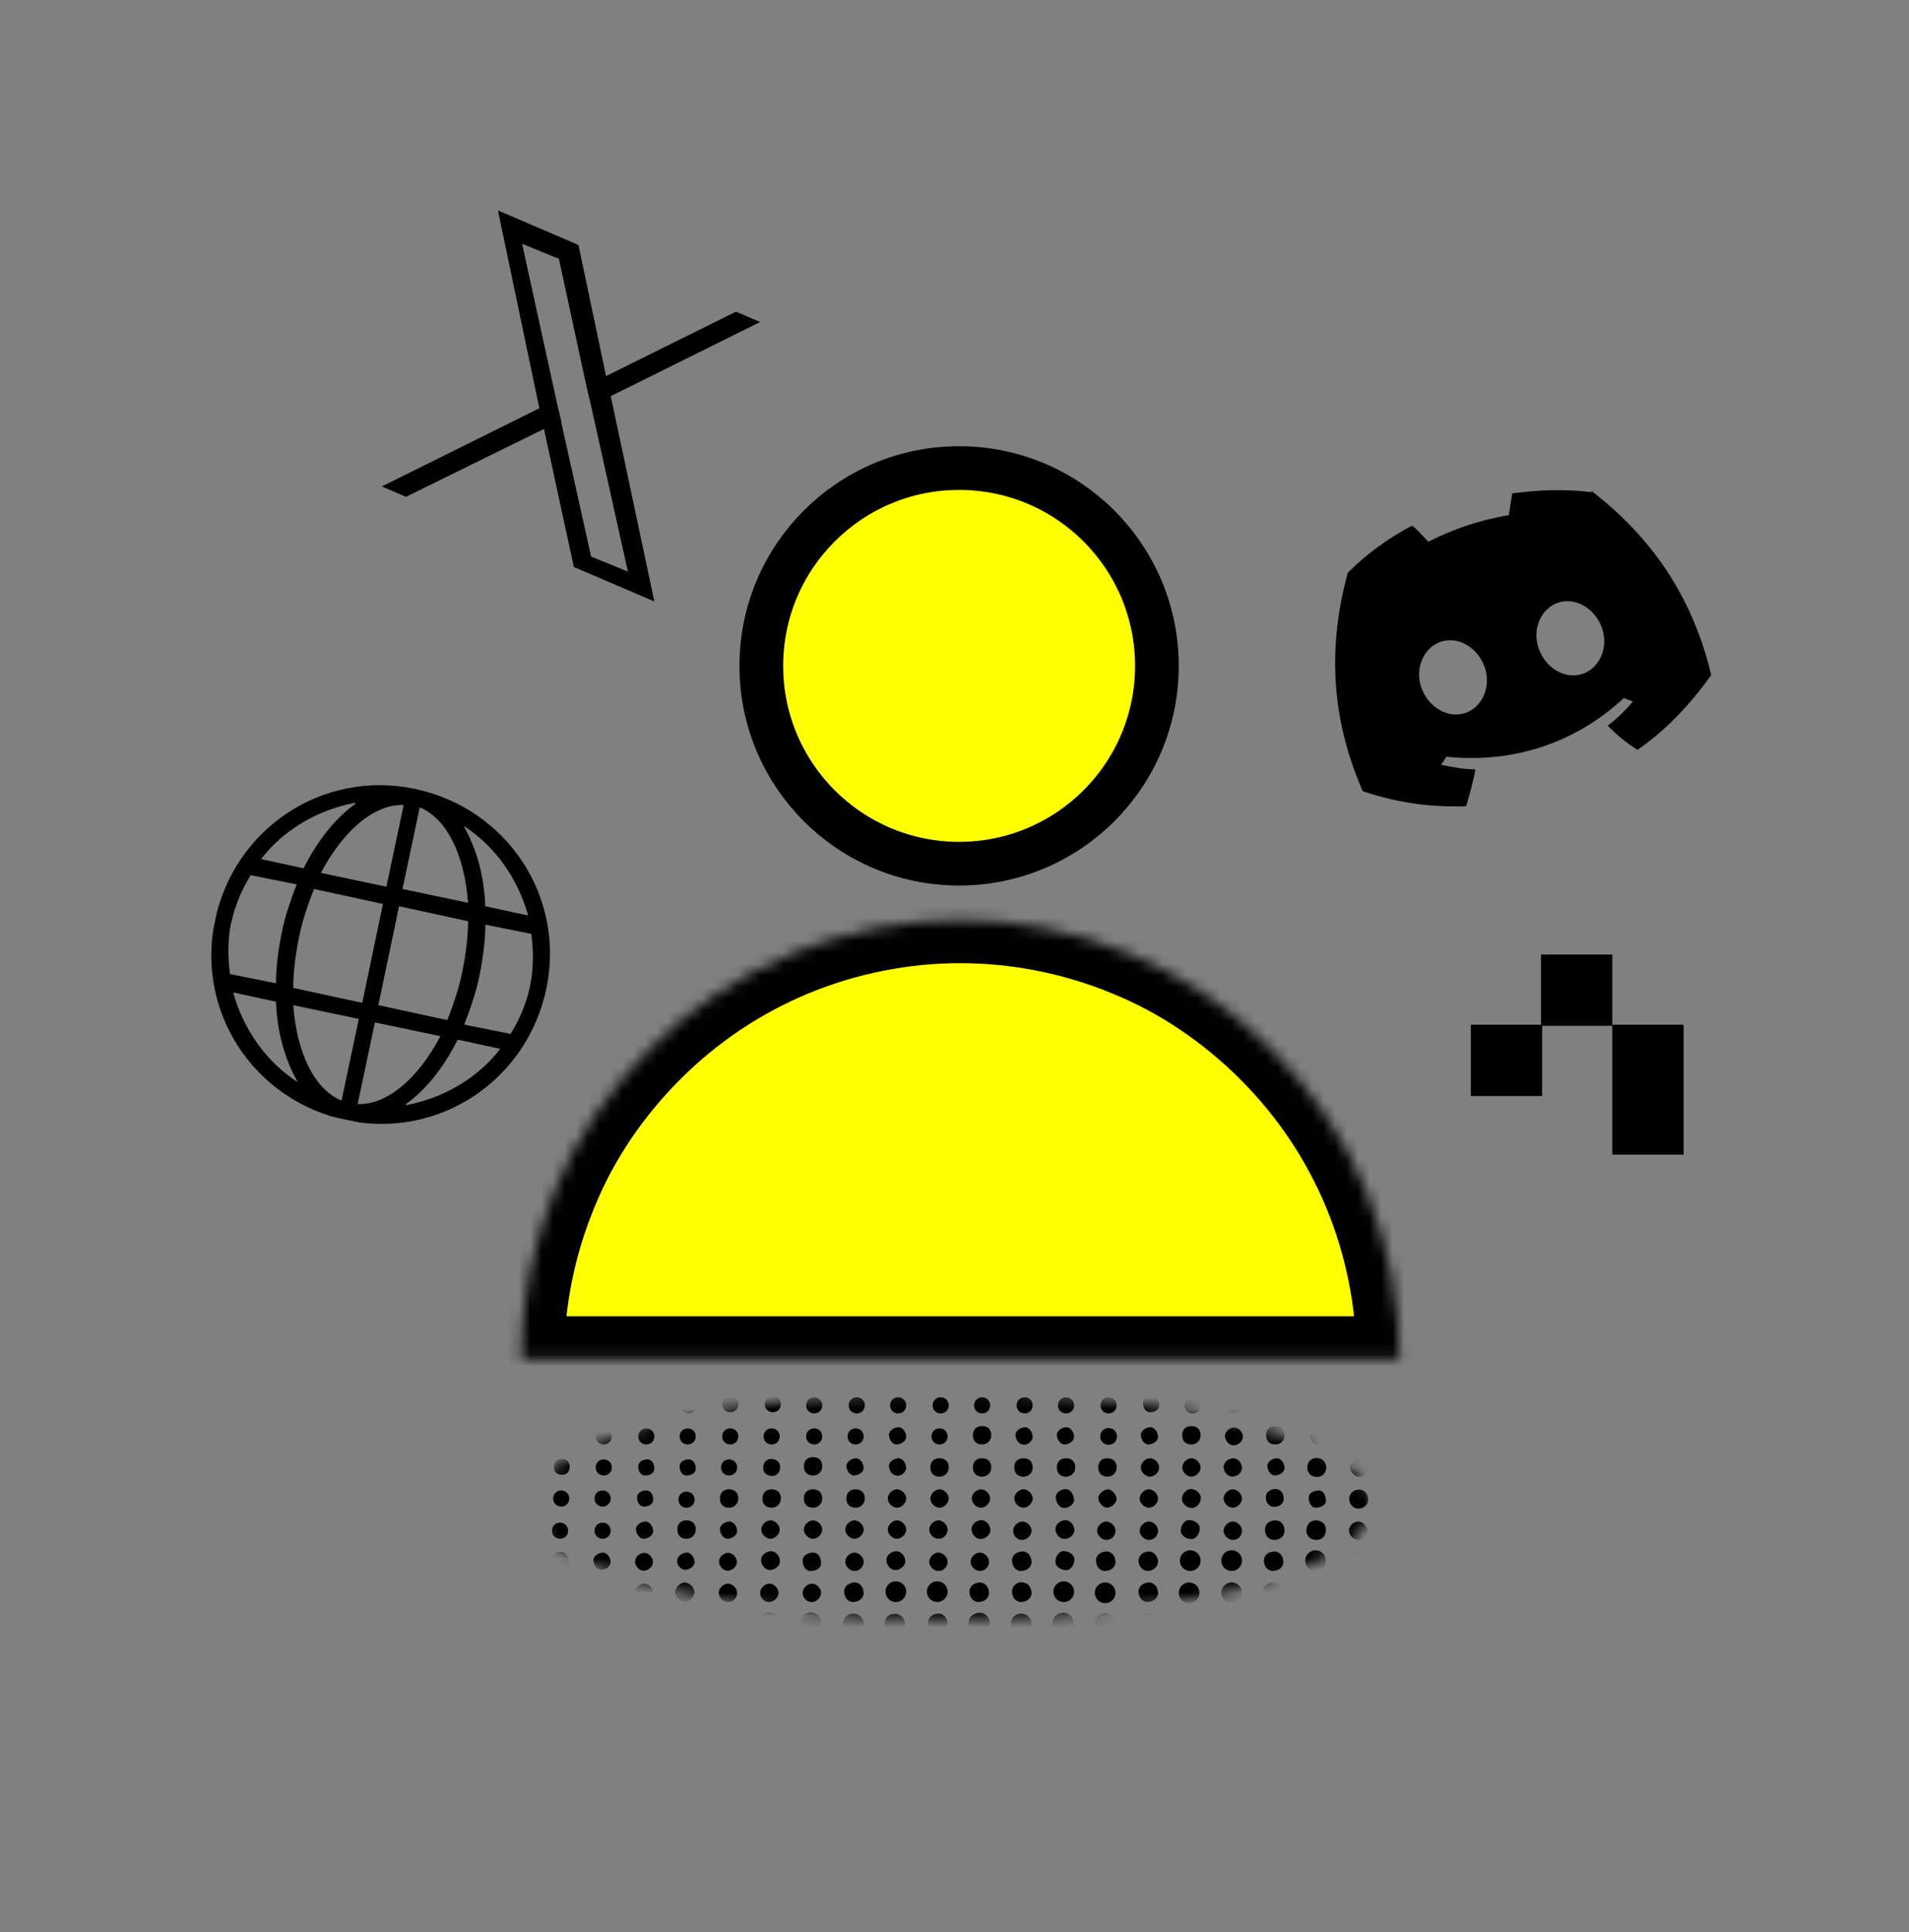 <?xml version="1.0" encoding="UTF-8"?>
<svg id="Layer_1" xmlns="http://www.w3.org/2000/svg" xmlns:xlink="http://www.w3.org/1999/xlink" version="1.1" viewBox="0 0 166 168">
  <rect x="0" y="0" width="166" height="168" fill="#808080" stroke="none"/>
  <!-- Generator: Adobe Illustrator 29.0.0, SVG Export Plug-In . SVG Version: 2.1.0 Build 186)  -->
  <defs>
    <style>
      .st0 {
        fill: none;
      }

      .st1 {
        mask: url(#mask);
      }

      .st2 {
        fill: #d9d9d9;
      }

      .st3 {
        mask: url(#mask-2);
      }

      .st4 {
        mask: url(#mask-3);
      }

      .st5 {
        mask: url(#mask-1);
      }

      .st6 {
        stroke-width: 7.5px;
      }

      .st6, .st7 {
        fill: #ff0;
        stroke: #000;
      }

      .st7 {
        stroke-width: 3.8px;
      }

      .st8 {
        fill: #fff;
      }

      .st9 {
        clip-path: url(#clippath);
      }
    </style>
    <mask id="mask" x="41.6" y="76.3" width="83.8" height="45.7" maskUnits="userSpaceOnUse">
      <g id="path-2-inside-1_3889_21288">
        <path class="st8" d="M121.7,118.2c0-5-1-10-2.9-14.6-1.9-4.6-4.7-8.8-8.3-12.4-3.5-3.5-7.7-6.4-12.4-8.3-4.6-1.9-9.6-2.9-14.6-2.9s-10,1-14.6,2.9c-4.6,1.9-8.8,4.7-12.4,8.3-3.5,3.5-6.4,7.7-8.3,12.4-1.9,4.6-2.9,9.6-2.9,14.6h76.3Z"/>
      </g>
    </mask>
    <clipPath id="clippath">
      <rect class="st0" x="18.4" y="68.3" width="29.4" height="29.4" transform="translate(-54.9 98.4) rotate(-78.2)"/>
    </clipPath>
    <mask id="mask-1" x="46.1" y="121" width="73.2" height="21.1" maskUnits="userSpaceOnUse">
      <g id="mask0_3889_21288">
        <ellipse class="st2" cx="82.7" cy="130.9" rx="36.6" ry="9.9"/>
      </g>
    </mask>
    <mask id="mask-2" x="19.1" y="93.2" width="133.4" height="74.5" maskUnits="userSpaceOnUse">
      <g id="mask1_3889_21288">
        <path class="st8" d="M84.5,93.2l67.9,37.9-67.7,36.6-65.7-36.6,65.5-37.9Z"/>
      </g>
    </mask>
    <mask id="mask-3" x="17.7" y="92.8" width="183.8" height="110.3" maskUnits="userSpaceOnUse">
      <g id="mask2_3889_21288">
        <path class="st8" d="M201.6,92.8H17.7v110.3h183.8v-110.3Z"/>
      </g>
    </mask>
  </defs>
  <circle class="st7" cx="83.4" cy="57.9" r="17.2"/>
  <g class="st1">
    <path class="st6" d="M121.7,118.2c0-5-1-10-2.9-14.6-1.9-4.6-4.7-8.8-8.3-12.4-3.5-3.5-7.7-6.4-12.4-8.3-4.6-1.9-9.6-2.9-14.6-2.9s-10,1-14.6,2.9c-4.6,1.9-8.8,4.7-12.4,8.3-3.5,3.5-6.4,7.7-8.3,12.4-1.9,4.6-2.9,9.6-2.9,14.6h76.3Z"/>
  </g>
  <path d="M53,34.5l13.1-6.5-2.1-.9-11.3,5.6-2.4-11.4-7-3,3.6,17.2-13.7,6.8,2.1.9,12-5.9,2.6,12,7,3-3.8-17.9h0ZM48.8,36.6l-.4-1.7-3-13.7,3.2,1.3,2.4,11.1.4,1.7,3.2,14.4-3.2-1.3-2.6-11.7h0Z"/>
  <rect x="127.9" y="89.1" width="6.2" height="6.2"/>
  <rect x="134" y="83" width="6.2" height="6.2"/>
  <rect x="140.2" y="89.1" width="6.2" height="11.3"/>
  <g class="st9">
    <path d="M36.1,68.6c-8-1.7-15.7,3.4-17.4,11.4-1.7,8,3.4,15.7,11.4,17.4s15.7-3.4,17.4-11.4c1.7-8-3.4-15.7-11.4-17.4ZM30.9,69.9c-1.7,1.2-3.3,3.2-4.5,5.6l-3.7-.8c2-2.6,5-4.3,8.2-4.9ZM20.1,80.3c.3-1.5.9-2.9,1.7-4.2l4,.8c-.5,1.3-1,2.7-1.3,4.2-.3,1.5-.5,3-.5,4.4l-4-.8c-.2-1.5-.2-3,.1-4.5ZM20.3,86.3l3.7.8c.1,2.7.8,5.1,1.9,7-2.8-1.8-4.7-4.6-5.6-7.7ZM29.7,95.7c-2.4-1-3.9-4.2-4.2-8.3l5.7,1.2-1.5,7.1ZM31.5,87.2l-6-1.3c0-1.4.2-2.9.5-4.4.3-1.5.8-2.9,1.3-4.2l6,1.3-1.8,8.6ZM33.6,77.1l-5.7-1.2c1.9-3.6,4.6-6,7.2-5.9l-1.5,7.1ZM45.9,79.6l-3.7-.8c-.1-2.7-.8-5.1-1.9-7,2.8,1.8,4.7,4.6,5.6,7.7ZM36.5,70.2c2.4,1,3.9,4.2,4.2,8.3l-5.7-1.2,1.5-7.1ZM34.7,78.8l6,1.3c0,1.4-.2,2.9-.5,4.4-.3,1.5-.8,2.9-1.3,4.2l-6-1.3,1.8-8.6ZM31.1,96l1.5-7.1,5.7,1.2c-1.9,3.6-4.6,6-7.2,5.9ZM35.3,96c1.7-1.2,3.3-3.2,4.5-5.6l3.7.8c-2,2.6-5,4.3-8.2,4.9ZM40.4,89c.5-1.3,1-2.7,1.3-4.2.3-1.5.5-3,.5-4.4l4,.8c.2,1.5.2,3-.1,4.5-.3,1.5-.9,2.9-1.7,4.2l-4-.8h0Z"/>
  </g>
  <path d="M138.4,42.8c-2.3-.3-4.6-.2-6.9.1-.1.6-.2,1.3-.3,1.9-2.5.4-4.8,1.2-7,2.3-.4-.4-.9-1-1.4-1.4-2.1,1.1-4,2.5-5.6,4.1-2,7.3-1.1,13.5,1.3,19,3.3,1.1,6.2,1.4,9,1.3.3-1.1.6-2.1.8-3.2-1,0-2-.2-3-.4.2-.2.3-.5.5-.7,5.8.6,11.2-1.2,15.4-5.1.3.1.5.2.8.3-.7.8-1.4,1.5-2.2,2.1.8.8,1.6,1.5,2.6,2.1,2.3-1.6,4.4-3.7,6.4-6.5-1.6-6.8-5.2-12-10.4-16h0ZM127.4,62c-1.5.5-3.2-.5-3.8-2.2-.6-1.7.2-3.5,1.7-4,1.5-.5,3.2.5,3.8,2.2.6,1.7-.2,3.5-1.7,4ZM137.6,58.6c-1.5.5-3.2-.5-3.8-2.2-.6-1.7.2-3.5,1.7-4,1.5-.5,3.2.5,3.8,2.2.6,1.7-.2,3.5-1.7,4Z"/>
  <g class="st5">
    <g class="st3">
      <g class="st4">
        <g>
          <path d="M48.6,142c.4,0,.8-.3.8-.8s-.3-.8-.8-.8-.8.3-.8.8.3.8.8.8Z"/>
          <path d="M53.1,141.4c.1-.4-.2-.9-.6-1-.4-.1-.9.2-1,.6-.1.4.2.9.6,1,.4.1.9-.2,1-.6Z"/>
          <path d="M56.7,141.4c.1-.4-.2-.9-.6-1-.4-.1-.9.2-1,.6-.1.4.2.9.6,1,.4.1.9-.2,1-.6Z"/>
          <path d="M60.4,141.3c0-.4-.2-.9-.7-.9-.4,0-.9.2-.9.7,0,.4.2.9.7.9.4,0,.9-.2.9-.7Z"/>
          <path d="M64.1,141.3c0-.5-.2-.9-.7-1-.5,0-.9.2-1,.7,0,.5.2.9.7,1,.5,0,.9-.2,1-.7Z"/>
          <path d="M66.9,142c.5,0,.9-.4.9-.9s-.4-.9-.9-.9-.9.4-.9.9.4.9.9.9Z"/>
          <path d="M70.5,142c.5,0,.9-.4.9-.9s-.4-.9-.9-.9-.9.4-.9.9.4.9.9.9Z"/>
          <path d="M74.2,142.1c.5,0,.9-.4.9-.9s-.4-.9-.9-.9-.9.4-.9.9.4.9.9.9Z"/>
          <path d="M78.2,142c.4-.2.6-.7.4-1.2-.2-.4-.7-.6-1.2-.4-.4.2-.6.7-.4,1.2.2.4.7.6,1.2.4Z"/>
          <path d="M82.4,141.3c0-.5-.2-.9-.7-1-.5,0-.9.2-1,.7,0,.5.2.9.7,1,.5,0,.9-.2,1-.7Z"/>
          <path d="M85.5,142c.5-.2.7-.7.5-1.2-.2-.5-.7-.7-1.2-.5-.5.2-.7.7-.5,1.2.2.5.7.7,1.2.5Z"/>
          <path d="M88.8,142.1c.5,0,.9-.4.9-.9s-.4-.9-.9-.9-.9.4-.9.9.4.9.9.9Z"/>
          <path d="M92.8,142c.5-.2.7-.7.5-1.2-.2-.5-.7-.7-1.2-.5-.5.2-.7.7-.5,1.2.2.5.7.7,1.2.5Z"/>
          <path d="M97,141.4c.1-.5-.2-1-.7-1.1-.5-.1-1,.2-1.1.7-.1.5.2,1,.7,1.1.5.1,1-.2,1.1-.7Z"/>
          <path d="M99.8,142.1c.5,0,.9-.4.9-.9s-.4-.9-.9-.9-.9.4-.9.9.4.9.9.9Z"/>
          <path d="M103.4,142.1c.5,0,.9-.4.9-.9s-.4-.9-.9-.9-.9.4-.9.9.4.9.9.9Z"/>
          <path d="M107.1,142.1c.5,0,.9-.4.9-.9s-.4-.9-.9-.9-.9.4-.9.9.4.9.9.9Z"/>
          <path d="M110.7,142.1c.5,0,.9-.4.9-.9s-.4-.9-.9-.9-.9.4-.9.9.4.9.9.9Z"/>
          <path d="M115.2,141.4c.1-.5-.2-1-.7-1.1-.5-.1-1,.2-1.1.7s.2,1,.7,1.1c.5.1,1-.2,1.1-.7Z"/>
          <path d="M118,142.1c.5,0,.9-.4.9-.9s-.4-.9-.9-.9-.9.4-.9.9.4.9.9.9Z"/>
          <path d="M48.7,139.2c.4,0,.8-.3.8-.8s-.3-.8-.8-.8-.8.3-.8.8.3.8.8.8Z"/>
          <path d="M52.3,139.2c.4,0,.8-.3.8-.8s-.3-.8-.8-.8-.8.3-.8.8.3.8.8.8Z"/>
          <path d="M56,139.3c.4,0,.8-.4.8-.8s-.4-.8-.8-.8-.8.4-.8.8.4.8.8.8Z"/>
          <path d="M60.4,138.5c0-.4-.3-.8-.8-.9-.4,0-.8.3-.9.8,0,.4.3.8.8.9.4,0,.8-.3.9-.8Z"/>
          <path d="M63.3,139.3c.5,0,.8-.4.8-.8s-.4-.8-.8-.8-.8.4-.8.8.4.8.8.8Z"/>
          <path d="M66.9,139.3c-.5,0-.8-.4-.8-.8s.4-.8.8-.8.8.4.8.8-.4.8-.8.8Z"/>
          <path d="M70.6,139.3c-.5,0-.8-.4-.8-.8s.4-.8.8-.8.8.4.8.8-.4.8-.8.8Z"/>
          <path d="M75.1,138.6c0-.5-.2-.9-.7-1-.5,0-.9.2-1,.7,0,.5.2.9.7,1,.5,0,.9-.2,1-.7Z"/>
          <path d="M77.9,139.3c.5,0,.9-.4.9-.9s-.4-.9-.9-.9-.9.4-.9.9.4.9.9.9Z"/>
          <path d="M81.5,139.3c.5,0,.9-.4.9-.9s-.4-.9-.9-.9-.9.4-.9.9.4.9.9.9Z"/>
          <path d="M86,138.6c0-.5-.2-.9-.7-1-.5,0-.9.2-1,.7,0,.5.2.9.7,1,.5,0,.9-.2,1-.7Z"/>
          <path d="M89.7,138.6c0-.5-.2-.9-.7-1s-.9.2-1,.7c0,.5.2.9.7,1,.5,0,.9-.2,1-.7Z"/>
          <path d="M92.5,139.3c.5,0,.9-.4.9-.9s-.4-.9-.9-.9-.9.4-.9.9.4.9.9.9Z"/>
          <path d="M96.1,139.4c-.5,0-.9-.4-.9-.9s.4-.9.9-.9.9.4.9.9-.4.9-.9.9Z"/>
          <path d="M100.7,138.6c0-.5-.2-.9-.7-1-.5,0-.9.2-1,.7,0,.5.2.9.7,1,.5,0,.9-.2,1-.7Z"/>
          <path d="M103.4,139.4c-.5,0-.9-.4-.9-.9s.4-.9.9-.9.9.4.9.9-.4.9-.9.9Z"/>
          <path d="M107.1,139.4c.5,0,.9-.4.9-.9s-.4-.9-.9-.9-.9.4-.9.9.4.9.9.9Z"/>
          <path d="M110.7,139.4c-.5,0-.9-.4-.9-.9s.4-.9.9-.9.9.4.9.9-.4.9-.9.9Z"/>
          <path d="M114.4,139.4c.5,0,.9-.4.9-.9s-.4-.9-.9-.9-.9.4-.9.9.4.9.9.9Z"/>
          <path d="M118.9,138.7c.1-.5-.2-.9-.7-1.1-.5-.1-.9.2-1.1.7-.1.5.2.9.7,1.1.5.1.9-.2,1.1-.7Z"/>
          <path d="M49,136.4c.4-.2.6-.6.4-1-.2-.4-.6-.6-1-.4-.4.2-.6.6-.4,1,.2.4.6.6,1,.4Z"/>
          <path d="M53.1,135.9c0-.4-.2-.8-.6-.9-.4,0-.8.2-.9.6,0,.4.2.8.6.9.4,0,.8-.2.9-.6Z"/>
          <path d="M56.3,136.5c.4-.2.6-.6.4-1-.2-.4-.6-.6-1-.4-.4.2-.6.6-.4,1,.2.4.6.6,1,.4Z"/>
          <path d="M60.4,135.9c0-.4-.2-.8-.6-.9-.4,0-.8.2-.9.6s.2.8.6.9c.4,0,.8-.2.9-.6Z"/>
          <path d="M63.6,136.5c.4-.2.6-.6.4-1-.2-.4-.6-.6-1-.4s-.6.6-.4,1c.2.4.6.6,1,.4Z"/>
          <path d="M67.8,135.9c.1-.4-.2-.9-.6-1-.4-.1-.9.2-1,.6-.1.4.2.9.6,1s.9-.2,1-.6Z"/>
          <path d="M71.4,135.9c0-.4-.2-.9-.7-.9-.4,0-.9.2-.9.7,0,.4.2.9.7.9.4,0,.9-.2.9-.7Z"/>
          <path d="M74.3,136.6c.5,0,.8-.4.8-.8s-.4-.8-.8-.8-.8.4-.8.8.4.8.8.8Z"/>
          <path d="M78.7,135.9c.1-.4-.2-.9-.6-1-.4-.1-.9.2-1,.6-.1.4.2.9.6,1,.4.1.9-.2,1-.6Z"/>
          <path d="M81.6,136.6c.5,0,.8-.4.8-.8s-.4-.8-.8-.8-.8.4-.8.8.4.8.8.8Z"/>
          <path d="M85.2,136.6c.5,0,.8-.4.8-.8s-.4-.8-.8-.8-.8.4-.8.8.4.8.8.8Z"/>
          <path d="M89.7,135.9c0-.5-.2-.9-.7-1-.5,0-.9.2-1,.7,0,.5.2.9.7,1,.5,0,.9-.2,1-.7Z"/>
          <path d="M92.9,136.5c.4-.2.6-.7.5-1.1-.2-.4-.7-.6-1.1-.5-.4.2-.6.7-.5,1.1.2.4.7.6,1.1.5Z"/>
          <path d="M97,135.9c0-.5-.2-.9-.7-1-.5,0-.9.2-1,.7,0,.5.2.9.7,1,.5,0,.9-.2,1-.7Z"/>
          <path d="M100.7,135.8c0-.5-.4-.9-.8-.9-.5,0-.9.4-.9.8,0,.5.4.9.8.9.5,0,.9-.4.9-.8Z"/>
          <path d="M103.5,136.6c.5,0,.9-.4.9-.9s-.4-.9-.9-.9-.9.4-.9.9.4.9.9.9Z"/>
          <path d="M107.1,136.6c.5,0,.9-.4.9-.9s-.4-.9-.9-.9-.9.4-.9.9.4.9.9.9Z"/>
          <path d="M111.6,135.9c0-.5-.2-.9-.7-1-.5,0-.9.2-1,.7,0,.5.2.9.7,1,.5,0,.9-.2,1-.7Z"/>
          <path d="M114.4,136.6c.5,0,.9-.4.9-.9s-.4-.9-.9-.9-.9.4-.9.9.4.9.9.9Z"/>
          <path d="M118.1,136.6c.5,0,.9-.4.9-.9s-.4-.9-.9-.9-.9.4-.9.9.4.9.9.9Z"/>
          <path d="M48.7,133.8c.4,0,.7-.3.7-.7s-.3-.7-.7-.7-.7.3-.7.7.3.7.7.7Z"/>
          <path d="M52.4,133.8c.4,0,.7-.3.7-.7s-.3-.7-.7-.7-.7.3-.7.7.3.7.7.7Z"/>
          <path d="M56.8,133.2c0-.4-.2-.8-.6-.9-.4,0-.8.2-.9.6,0,.4.2.8.6.9.4,0,.8-.2.9-.6Z"/>
          <path d="M59.7,133.8c.4,0,.8-.3.8-.8s-.3-.8-.8-.8-.8.3-.8.8.3.8.8.8Z"/>
          <path d="M64.1,133.2c0-.4-.2-.8-.6-.9-.4,0-.8.2-.9.6,0,.4.2.8.6.9.4,0,.8-.2.9-.6Z"/>
          <path d="M67,133.8c.4,0,.8-.4.8-.8s-.4-.8-.8-.8-.8.4-.8.8.4.8.8.8Z"/>
          <path d="M70.7,133.8c.4,0,.8-.4.8-.8s-.4-.8-.8-.8-.8.4-.8.8.4.8.8.8Z"/>
          <path d="M74.3,133.8c.4,0,.8-.4.8-.8s-.4-.8-.8-.8-.8.4-.8.8.4.8.8.8Z"/>
          <path d="M78,133.8c-.4,0-.8-.4-.8-.8s.4-.8.8-.8.8.4.8.8-.4.8-.8.8Z"/>
          <path d="M81.6,133.8c.5,0,.8-.4.8-.8s-.4-.8-.8-.8-.8.4-.8.8.4.8.8.8Z"/>
          <path d="M86.1,133.2c.1-.4-.2-.9-.6-1-.4-.1-.9.2-1,.6-.1.4.2.9.6,1,.4.1.9-.2,1-.6Z"/>
          <path d="M88.9,133.9c-.5,0-.8-.4-.8-.8s.4-.8.8-.8.8.4.8.8-.4.8-.8.8Z"/>
          <path d="M93.4,133.2c.1-.4-.2-.9-.6-1-.4-.1-.9.2-1,.6-.1.4.2.9.6,1,.4.1.9-.2,1-.6Z"/>
          <path d="M96.2,133.9c.5,0,.8-.4.8-.8s-.4-.8-.8-.8-.8.4-.8.8.4.8.8.8Z"/>
          <path d="M99.9,133.9c.5,0,.8-.4.8-.8s-.4-.8-.8-.8-.8.4-.8.8.4.8.8.8Z"/>
          <path d="M103.8,133.8c.4-.2.6-.7.5-1.1-.2-.4-.7-.6-1.1-.5-.4.2-.6.7-.5,1.1.2.4.7.6,1.1.5Z"/>
          <path d="M107.2,133.9c.5,0,.8-.4.8-.8s-.4-.8-.8-.8-.8.4-.8.8.4.8.8.8Z"/>
          <path d="M111.7,133.1c0-.5-.3-.9-.8-.9-.5,0-.9.3-.9.8,0,.5.3.9.8.9.5,0,.9-.3.9-.8Z"/>
          <path d="M114.5,133.9c.5,0,.8-.4.8-.9,0-.5-.4-.8-.9-.8-.5,0-.8.4-.8.9,0,.5.4.8.9.8Z"/>
          <path d="M118.1,133.9c.5,0,.8-.4.8-.8s-.4-.8-.8-.8-.8.4-.8.8.4.8.8.8Z"/>
          <path d="M48.8,131c.4,0,.7-.3.7-.7s-.3-.7-.7-.7-.7.3-.7.7.3.7.7.7Z"/>
          <path d="M52.4,131c.4,0,.7-.3.7-.7s-.3-.7-.7-.7-.7.3-.7.7.3.7.7.7Z"/>
          <path d="M56.8,130.4c0-.4-.2-.8-.6-.8-.4,0-.8.2-.8.6,0,.4.2.8.6.8.4,0,.8-.2.8-.6Z"/>
          <path d="M59.7,131.1c.4,0,.7-.3.7-.7s-.3-.7-.7-.7-.7.3-.7.7.3.7.7.7Z"/>
          <path d="M63.4,131.1c.4,0,.8-.3.8-.8s-.3-.8-.8-.8-.8.3-.8.8.3.8.8.8Z"/>
          <path d="M67.1,131.1c.4,0,.8-.3.8-.8s-.3-.8-.8-.8-.8.3-.8.8.3.8.8.8Z"/>
          <path d="M70.7,131.1c.4,0,.8-.3.8-.8s-.3-.8-.8-.8-.8.3-.8.8.3.8.8.8Z"/>
          <path d="M74.4,131.1c.4,0,.8-.3.8-.8s-.3-.8-.8-.8-.8.3-.8.8.3.8.8.8Z"/>
          <path d="M78,131.1c.4,0,.8-.4.8-.8s-.4-.8-.8-.8-.8.4-.8.8.4.8.8.8Z"/>
          <path d="M81.7,131.1c.4,0,.8-.4.8-.8s-.4-.8-.8-.8-.8.4-.8.8.4.8.8.8Z"/>
          <path d="M85.3,131.1c.4,0,.8-.4.8-.8s-.4-.8-.8-.8-.8.4-.8.8.4.8.8.8Z"/>
          <path d="M89,131.1c.4,0,.8-.4.8-.8s-.4-.8-.8-.8-.8.4-.8.8.4.8.8.8Z"/>
          <path d="M93.4,130.5c0-.4-.2-.9-.6-1s-.9.2-1,.6c0,.4.2.9.6,1s.9-.2,1-.6Z"/>
          <path d="M97.1,130.4c0-.4-.3-.8-.7-.9-.4,0-.8.3-.9.7,0,.4.3.8.7.9.4,0,.8-.3.9-.7Z"/>
          <path d="M99.9,131.1c.4,0,.8-.4.8-.8s-.4-.8-.8-.8-.8.4-.8.8.4.8.8.8Z"/>
          <path d="M103.8,131.1c.4-.1.7-.6.6-1-.1-.4-.6-.7-1-.6-.4.1-.7.6-.6,1,.1.4.6.7,1,.6Z"/>
          <path d="M107.2,131.1c.4,0,.8-.4.8-.8s-.4-.8-.8-.8-.8.4-.8.8.4.8.8.8Z"/>
          <path d="M111.6,130.5c.1-.4-.1-.9-.5-1-.4-.1-.9.1-1,.5-.1.4.1.9.5,1,.4.1.9-.1,1-.5Z"/>
          <path d="M115.3,130.5c0-.4-.2-.9-.6-.9-.4,0-.9.2-.9.6,0,.4.2.9.6.9s.9-.2.9-.6Z"/>
          <path d="M118.5,131.1c.4-.2.6-.6.4-1.1-.2-.4-.6-.6-1.1-.4-.4.2-.6.6-.4,1.1.2.4.6.6,1.1.4Z"/>
          <path d="M49.1,128.2c.4-.1.5-.6.4-.9-.1-.4-.6-.5-.9-.4-.4.1-.5.6-.4.9.1.4.6.5.9.4Z"/>
          <path d="M52.5,128.3c.4,0,.7-.3.7-.7s-.3-.7-.7-.7-.7.3-.7.7.3.7.7.7Z"/>
          <path d="M56.9,127.7c0-.4-.2-.8-.6-.8-.4,0-.8.2-.8.6,0,.4.2.8.6.8.4,0,.8-.2.8-.6Z"/>
          <path d="M60.5,127.7c0-.4-.2-.8-.6-.8s-.8.2-.8.6c0,.4.2.8.6.8.4,0,.8-.2.8-.6Z"/>
          <path d="M63.4,128.3c.4,0,.7-.3.7-.7s-.3-.7-.7-.7-.7.3-.7.7.3.7.7.7Z"/>
          <path d="M67.4,128.3c.4-.2.5-.6.4-1-.2-.4-.6-.5-1-.4-.4.2-.5.6-.4,1,.2.4.6.5,1,.4Z"/>
          <path d="M70.7,128.3c.4,0,.8-.3.8-.8s-.3-.8-.8-.8-.8.3-.8.8.3.8.8.8Z"/>
          <path d="M75.1,127.7c0-.4-.2-.8-.6-.9-.4,0-.8.2-.9.6,0,.4.2.8.6.9.4,0,.8-.2.9-.6Z"/>
          <path d="M78.8,127.7c0-.4-.2-.8-.6-.9-.4,0-.8.2-.9.6,0,.4.2.8.6.9s.8-.2.9-.6Z"/>
          <path d="M81.7,128.4c.4,0,.8-.3.8-.8s-.3-.8-.8-.8-.8.3-.8.8.3.8.8.8Z"/>
          <path d="M85.4,128.4c.4,0,.8-.3.8-.8s-.3-.8-.8-.8-.8.3-.8.8.3.8.8.8Z"/>
          <path d="M89,128.4c.4,0,.8-.3.8-.8s-.3-.8-.8-.8-.8.3-.8.8.3.8.8.8Z"/>
          <path d="M92.7,128.4c.4,0,.8-.3.8-.8s-.3-.8-.8-.8-.8.3-.8.8.3.8.8.8Z"/>
          <path d="M96.3,128.4c.4,0,.8-.3.8-.8s-.3-.8-.8-.8-.8.3-.8.8.3.8.8.8Z"/>
          <path d="M100,128.4c.4,0,.8-.4.8-.8s-.4-.8-.8-.8-.8.4-.8.8.4.8.8.8Z"/>
          <path d="M103.6,128.4c.4,0,.8-.4.8-.8s-.4-.8-.8-.8-.8.4-.8.8.4.8.8.8Z"/>
          <path d="M108,127.7c0-.4-.2-.8-.7-.9-.4,0-.8.2-.9.7,0,.4.2.8.7.9.4,0,.8-.2.9-.7Z"/>
          <path d="M111.7,127.7c0-.4-.2-.8-.6-.9-.4,0-.8.2-.9.6,0,.4.2.8.6.9.4,0,.8-.2.9-.6Z"/>
          <path d="M115.3,127.8c.1-.4-.1-.9-.6-1-.4-.1-.9.1-1,.6-.1.4.1.9.6,1,.4.1.9-.1,1-.6Z"/>
          <path d="M118.2,128.4c.4,0,.8-.4.8-.8s-.4-.8-.8-.8-.8.4-.8.8.4.8.8.8Z"/>
          <path d="M48.9,125.5c.4,0,.7-.3.7-.7s-.3-.7-.7-.7-.7.3-.7.7.3.7.7.7Z"/>
          <path d="M52.5,125.6c.4,0,.7-.3.7-.7s-.3-.7-.7-.7-.7.3-.7.7.3.7.7.7Z"/>
          <path d="M56.2,125.6c.4,0,.7-.3.7-.7s-.3-.7-.7-.7-.7.3-.7.7.3.7.7.7Z"/>
          <path d="M59.8,125.6c.4,0,.7-.3.7-.7s-.3-.7-.7-.7-.7.3-.7.7.3.7.7.7Z"/>
          <path d="M63.5,125.6c.4,0,.7-.3.7-.7s-.3-.7-.7-.7-.7.3-.7.7.3.7.7.7Z"/>
          <path d="M67.1,125.6c.4,0,.7-.3.7-.7s-.3-.7-.7-.7-.7.3-.7.7.3.7.7.7Z"/>
          <path d="M70.8,125.6c-.4,0-.7-.3-.7-.7s.3-.7.7-.7.7.3.7.7-.3.7-.7.7Z"/>
          <path d="M74.4,125.6c.4,0,.7-.3.7-.7s-.3-.7-.7-.7-.7.3-.7.7.3.7.7.7Z"/>
          <path d="M78.8,125c0-.4-.2-.8-.6-.9-.4,0-.8.2-.9.6,0,.4.2.8.6.9.4,0,.8-.2.9-.6Z"/>
          <path d="M81.7,125.6c.4,0,.7-.3.7-.7s-.3-.7-.7-.7-.7.3-.7.7.3.7.7.7Z"/>
          <path d="M85.4,125.6c.4,0,.8-.3.8-.8s-.3-.8-.8-.8-.8.3-.8.8.3.8.8.8Z"/>
          <path d="M89.8,125c0-.4-.2-.8-.6-.9-.4,0-.8.2-.9.6,0,.4.2.8.6.9s.8-.2.9-.6Z"/>
          <path d="M93.4,125c0-.4-.2-.8-.6-.9-.4,0-.8.2-.9.6,0,.4.2.8.6.9.4,0,.8-.2.9-.6Z"/>
          <path d="M97.1,125.1c.1-.4-.1-.8-.5-.9-.4-.1-.8.1-.9.5s.1.8.5.9c.4.1.8-.1.9-.5Z"/>
          <path d="M100.7,125c0-.4-.2-.8-.6-.9-.4,0-.8.2-.9.6,0,.4.2.8.6.9.4,0,.8-.2.9-.6Z"/>
          <path d="M103.6,125.6c.4,0,.8-.3.8-.8s-.3-.8-.8-.8-.8.3-.8.8.3.8.8.8Z"/>
          <path d="M107.6,125.6c.4-.2.6-.6.4-1-.2-.4-.6-.6-1-.4-.4.2-.6.6-.4,1,.2.4.6.6,1,.4Z"/>
          <path d="M110.9,125.6c.4,0,.8-.3.8-.8s-.3-.8-.8-.8-.8.3-.8.8.3.8.8.8Z"/>
          <path d="M115.4,125c0-.4-.2-.8-.6-.9-.4,0-.8.2-.9.6,0,.4.2.8.6.9.4,0,.8-.2.9-.6Z"/>
          <path d="M118.3,125.6c.4,0,.8-.3.8-.8s-.3-.8-.8-.8-.8.3-.8.8.3.8.8.8Z"/>
          <path d="M49.2,122.8c.3-.1.5-.5.4-.9-.1-.3-.5-.5-.9-.4-.3.1-.5.5-.4.9.1.3.5.5.9.4Z"/>
          <path d="M52.6,122.8c.4,0,.7-.3.7-.7s-.3-.7-.7-.7-.7.3-.7.7.3.7.7.7Z"/>
          <path d="M56.2,122.8c.4,0,.7-.3.7-.7s-.3-.7-.7-.7-.7.3-.7.7.3.7.7.7Z"/>
          <path d="M60.6,122.2c0-.4-.3-.7-.7-.7-.4,0-.7.3-.7.7s.3.7.7.7c.4,0,.7-.3.7-.7Z"/>
          <path d="M63.5,122.8c.4,0,.7-.3.7-.7s-.3-.7-.7-.7-.7.3-.7.7.3.7.7.7Z"/>
          <path d="M67.2,122.8c.4,0,.7-.3.7-.7s-.3-.7-.7-.7-.7.3-.7.7.3.7.7.7Z"/>
          <path d="M70.8,122.9c.4,0,.7-.3.7-.7s-.3-.7-.7-.7-.7.3-.7.7.3.7.7.7Z"/>
          <path d="M74.5,122.9c.4,0,.7-.3.7-.7s-.3-.7-.7-.7-.7.3-.7.7.3.7.7.7Z"/>
          <path d="M78.1,122.9c.4,0,.7-.3.7-.7s-.3-.7-.7-.7-.7.3-.7.7.3.7.7.7Z"/>
          <path d="M81.8,122.9c.4,0,.7-.3.7-.7s-.3-.7-.7-.7-.7.3-.7.7.3.7.7.7Z"/>
          <path d="M85.4,122.9c.4,0,.7-.3.7-.7s-.3-.7-.7-.7-.7.3-.7.7.3.7.7.7Z"/>
          <path d="M89.1,122.9c.4,0,.7-.3.7-.7s-.3-.7-.7-.7-.7.3-.7.7.3.7.7.7Z"/>
          <path d="M92.7,122.9c.4,0,.7-.3.7-.7s-.3-.7-.7-.7-.7.3-.7.7.3.7.7.7Z"/>
          <path d="M96.4,122.9c.4,0,.7-.3.7-.7s-.3-.7-.7-.7-.7.3-.7.7.3.7.7.7Z"/>
          <path d="M100.8,122.2c0-.4-.2-.8-.6-.8-.4,0-.8.2-.8.6,0,.4.2.8.6.8.4,0,.8-.2.8-.6Z"/>
          <path d="M103.7,122.9c.4,0,.7-.3.7-.7s-.3-.7-.7-.7-.7.3-.7.7.3.7.7.7Z"/>
          <path d="M107.6,122.8c.4-.2.6-.6.4-1-.2-.4-.6-.6-1-.4-.4.2-.6.6-.4,1,.2.4.6.6,1,.4Z"/>
          <path d="M111,122.9c-.4,0-.7-.3-.7-.7s.3-.7.7-.7.7.3.7.7-.3.7-.7.7Z"/>
          <path d="M114.9,122.8c.4-.2.6-.6.4-1-.2-.4-.6-.6-1-.4-.4.2-.6.6-.4,1,.2.4.6.6,1,.4Z"/>
          <path d="M118.6,122.8c.4-.2.6-.6.4-1-.2-.4-.6-.5-1-.4-.4.2-.5.6-.4,1,.2.4.6.5,1,.4Z"/>
        </g>
      </g>
    </g>
  </g>
</svg>